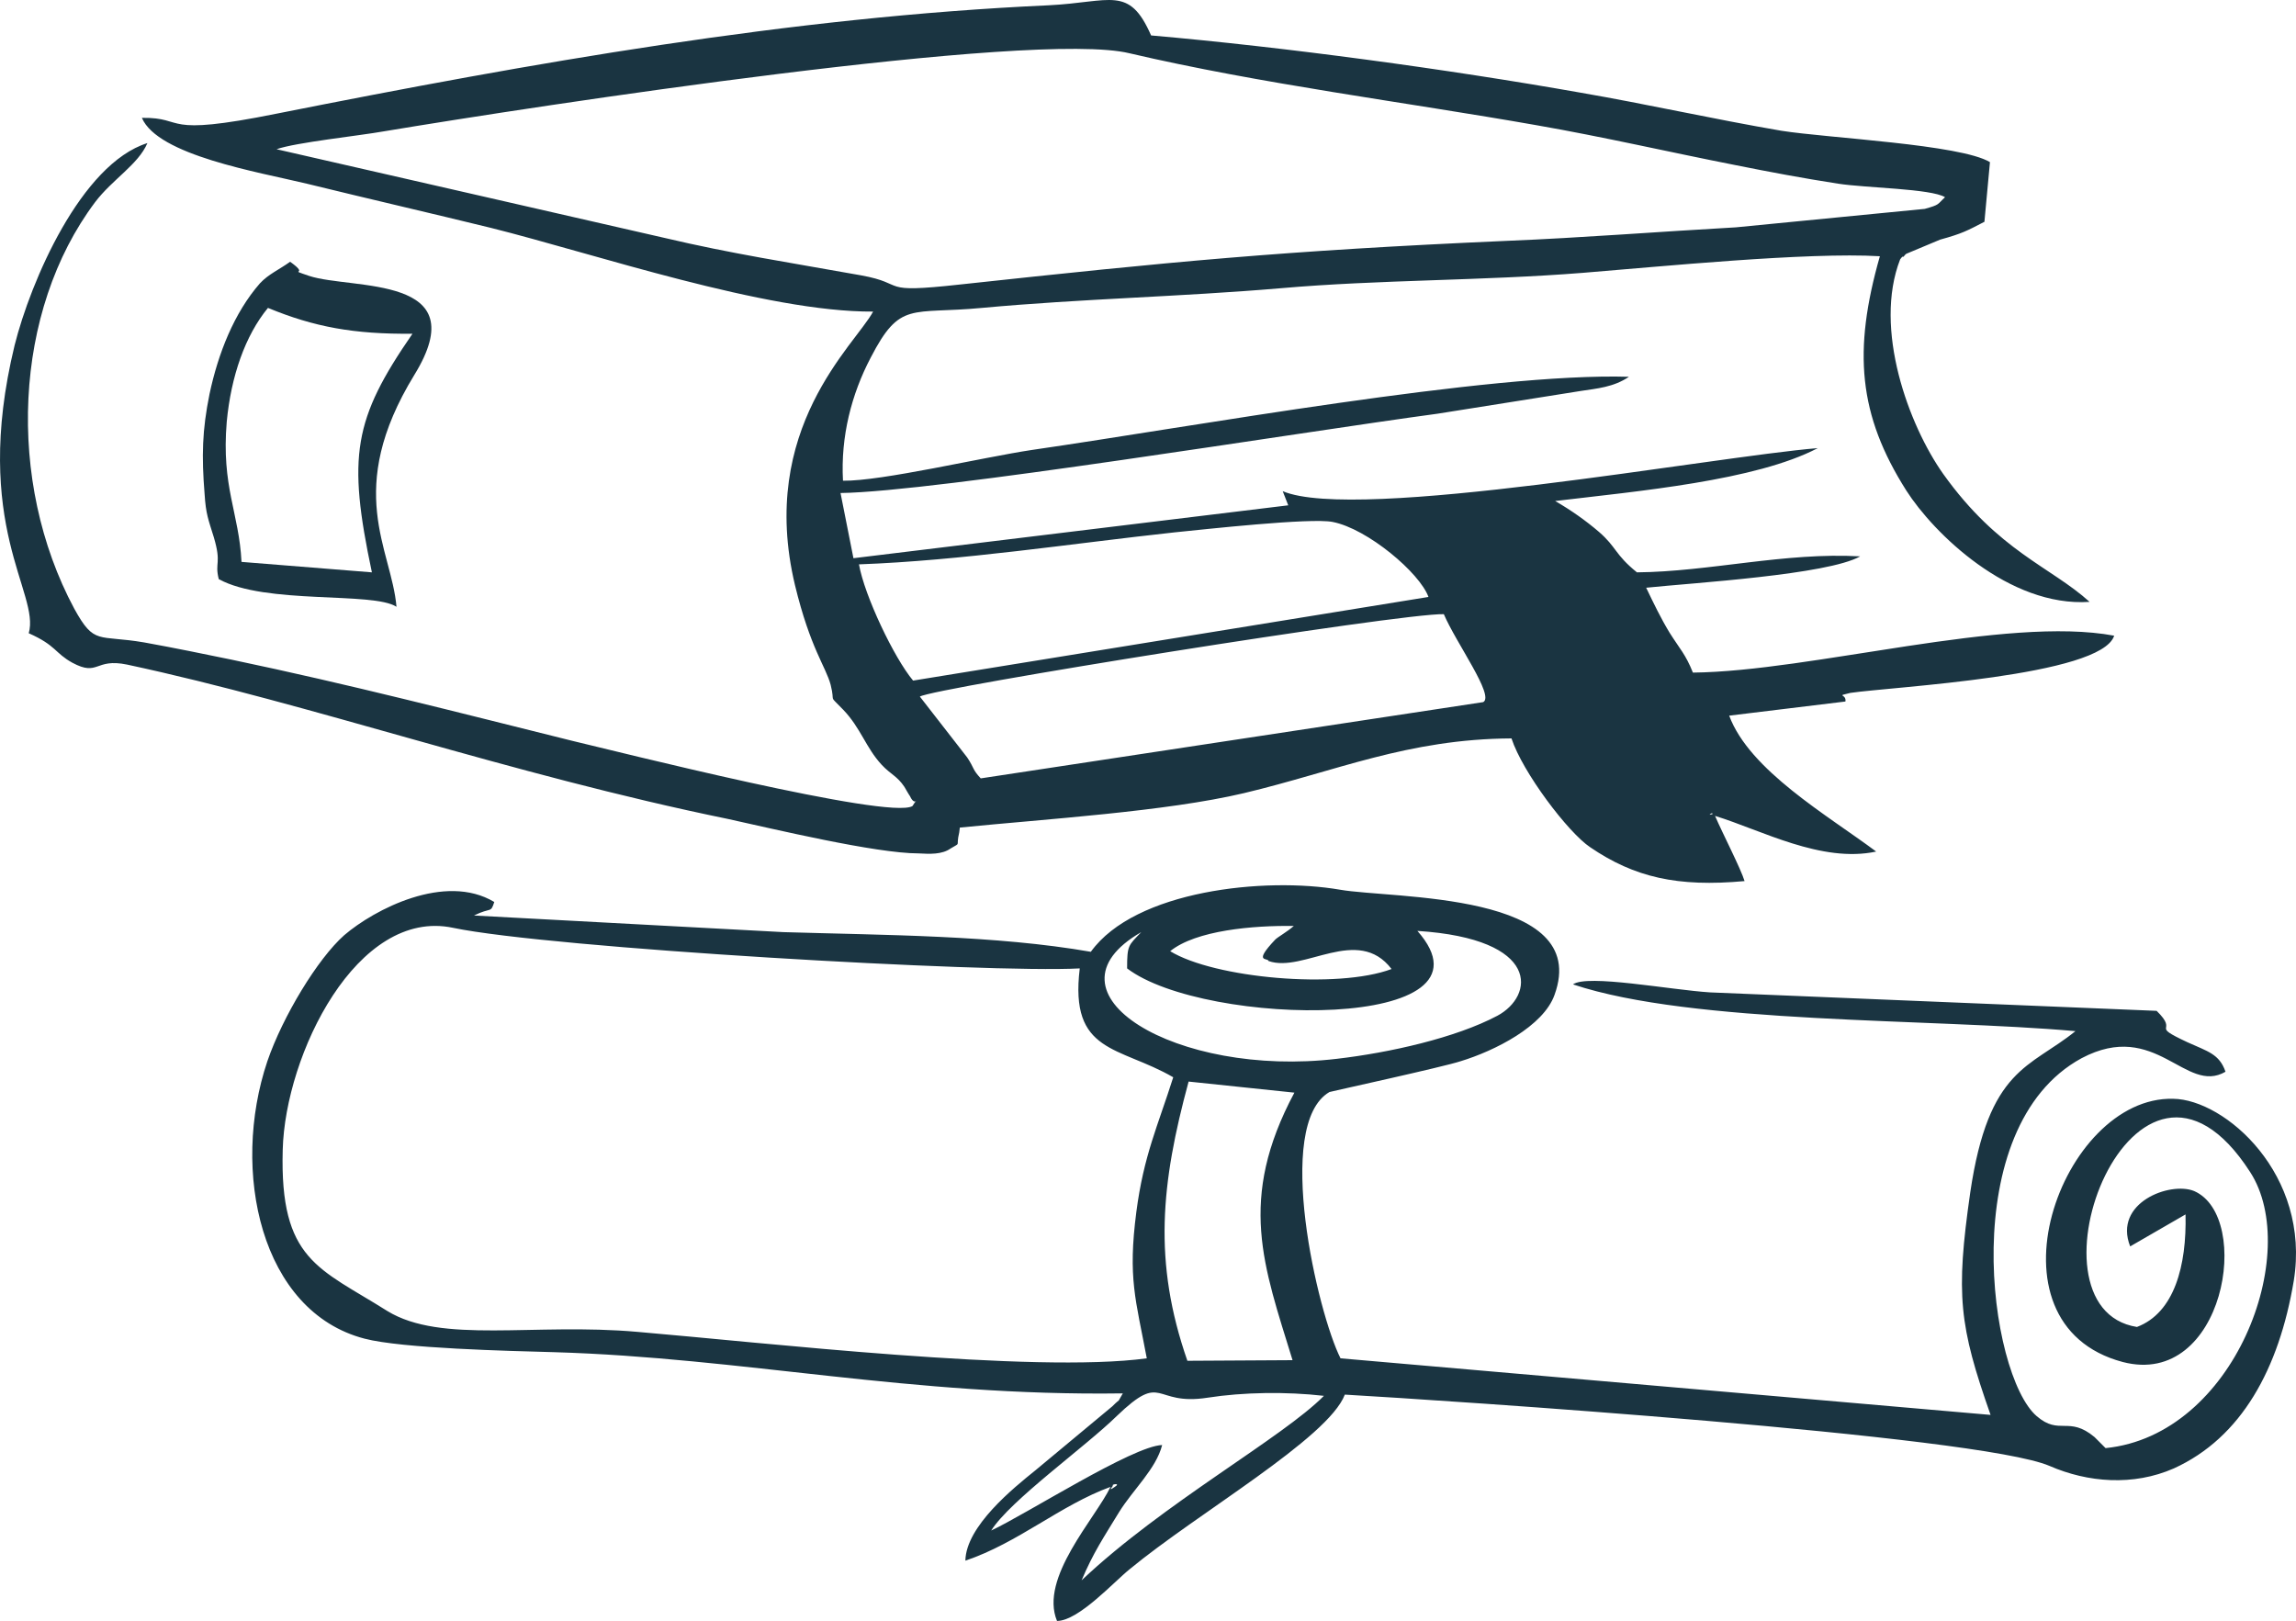 <?xml version="1.0" encoding="UTF-8" standalone="no"?>
<!-- Creator: CorelDRAW SE -->

<svg
   xml:space="preserve"
   width="37.333mm"
   height="26.356mm"
   version="1.1"
   style="clip-rule:evenodd;fill-rule:evenodd;image-rendering:optimizeQuality;shape-rendering:geometricPrecision;text-rendering:geometricPrecision"
   viewBox="0 0 3733.34 2635.634"
   id="svg15"
   sodipodi:docname="Referenzkategorien_Icon_Bildung.svg"
   inkscape:version="1.1.2 (0a00cf5339, 2022-02-04)"
   xmlns:inkscape="http://www.inkscape.org/namespaces/inkscape"
   xmlns:sodipodi="http://sodipodi.sourceforge.net/DTD/sodipodi-0.dtd"
   xmlns="http://www.w3.org/2000/svg"
   xmlns:svg="http://www.w3.org/2000/svg"><sodipodi:namedview
   id="namedview17"
   pagecolor="#ffffff"
   bordercolor="#666666"
   borderopacity="1.0"
   inkscape:pageshadow="2"
   inkscape:pageopacity="0.0"
   inkscape:pagecheckerboard="0"
   inkscape:document-units="mm"
   showgrid="false"
   fit-margin-top="0"
   fit-margin-left="0"
   fit-margin-right="0"
   fit-margin-bottom="0"
   inkscape:zoom="0.72604517"
   inkscape:cx="136.35515"
   inkscape:cy="174.23158"
   inkscape:window-width="1920"
   inkscape:window-height="990"
   inkscape:window-x="1920"
   inkscape:window-y="28"
   inkscape:window-maximized="1"
   inkscape:current-layer="Ebene_x0020_1" />
 <defs
   id="defs4">
  <style
   type="text/css"
   id="style2">
   <![CDATA[
    .fil0 {fill:#010101}
   ]]>
  </style>
 </defs>
 <g
   id="Ebene_x0020_1"
   inkscape:label="Ebene 1"
   inkscape:groupmode="layer"
   transform="translate(-6672.301,-10231.366)">
  <g
   id="_1027813128"
   style="fill:#1a3441;fill-opacity:1">
   <path
   class="fil0"
   d="m 9455,11554 c 1,-1 2,0 2,1 0,0 0,0 0,0 0,0 -9,3 -2,-1 z m -1287,-190 c 22,-14 783,-136 852,-134 20,47 83,133 64,143 l -817,124 c -14,-15 -10,-16 -22,-34 z m -99,-215 c 166,-6 347,-34 513,-52 50,-5 221,-24 257,-17 57,11 142,83 156,122 l -838,136 c -31,-37 -79,-138 -88,-189 z m -947,-675 c 31,-11 135,-22 174,-29 252,-42 1057,-165 1213,-127 214,50 446,79 662,117 109,19 217,44 324,65 55,11 108,21 166,30 45,7 151,8 174,22 -13,12 -8,12 -33,19 l -307,30 c -125,7 -250,17 -373,22 -363,16 -547,34 -889,71 -136,15 -83,-1 -161,-15 -117,-21 -210,-35 -320,-61 z m -219,-51 c 26,61 189,88 268,107 102,25 202,48 300,72 168,42 447,137 621,136 -29,54 -188,190 -127,445 25,103 50,132 58,162 8,32 -5,14 20,40 29,30 37,62 63,90 15,16 25,18 37,36 0,0 8,14 9,15 9,20 16,-4 4,16 -38,23 -485,-90 -553,-106 -185,-46 -363,-92 -554,-132 -44,-9 -92,-19 -142,-28 -76,-13 -81,5 -114,-55 -111,-207 -99,-484 34,-661 28,-37 70,-61 85,-96 -108,34 -190,225 -216,329 -71,293 42,403 23,468 45,20 42,32 71,48 43,23 36,-8 89,3 299,64 621,178 977,251 73,16 240,56 310,56 18,1 38,2 52,-8 18,-11 8,-1 14,-26 l 1,-8 c 140,-14 335,-26 462,-56 151,-36 266,-88 435,-89 18,55 92,153 128,177 72,49 142,65 251,55 -6,-20 -36,-78 -48,-106 75,23 173,77 262,58 -79,-59 -206,-132 -239,-221 l 189,-23 c 2,-13 -17,-8 8,-14 68,-10 408,-27 429,-93 -176,-33 -492,58 -685,60 -12,-30 -21,-38 -38,-65 -14,-23 -26,-48 -38,-73 77,-8 295,-21 348,-51 -122,-7 -246,25 -363,26 -36,-29 -33,-41 -62,-66 -21,-18 -45,-35 -71,-50 134,-16 326,-33 427,-86 -171,14 -750,121 -870,70 l 9,23 -707,86 -21,-106 c 154,-2 741,-98 971,-129 l 233,-37 c 26,-4 53,-6 78,-23 -228,-7 -708,81 -971,119 -80,12 -245,51 -307,50 -4,-72 14,-141 45,-200 48,-93 65,-70 181,-81 163,-15 322,-18 486,-32 160,-14 328,-12 491,-25 124,-10 366,-34 483,-27 -44,154 -35,258 43,381 44,69 167,190 298,181 -63,-57 -148,-82 -238,-208 -56,-79 -114,-236 -70,-349 1,-1 4,-6 5,-4 0,1 3,-4 5,-5 l 55,-23 c 36,-10 43,-14 72,-29 l 9,-97 c -48,-29 -263,-39 -339,-51 -111,-19 -217,-43 -327,-62 -215,-38 -480,-74 -698,-93 -36,-82 -65,-54 -167,-49 -420,19 -841,94 -1254,176 -193,39 -146,6 -220,7 z"
   id="path7"
   style="fill:#1a3441;fill-opacity:1" />
   <path
   class="fil0"
   d="m 8562,12581 c -47,1 -222,113 -278,139 31,-49 153,-136 204,-186 77,-74 58,-16 148,-30 58,-9 128,-10 189,-3 -67,68 -262,175 -394,300 19,-45 36,-70 61,-111 23,-37 60,-70 70,-109 z m -80,66 c -4,-2 14,-5 3,2 -13,9 -3,-1 -3,-2 z m 121,-203 c -56,-161 -43,-288 2,-454 l 172,18 c -93,174 -50,282 -3,435 z m -66,-4 c -183,25 -627,-26 -828,-43 -169,-15 -319,20 -407,-34 -111,-70 -175,-82 -170,-262 4,-155 121,-394 277,-361 158,33 871,74 1019,66 -17,139 64,126 152,177 -25,79 -48,127 -60,219 -14,108 -1,142 17,238 z m 440,-695 c 202,13 190,106 130,138 -68,36 -175,60 -261,70 -261,31 -490,-107 -318,-206 -21,22 -23,21 -23,59 126,96 617,103 472,-61 z m -402,33 c 42,-34 135,-42 201,-41 -10,9 -26,18 -30,22 -37,39 -12,29 -11,35 57,20 145,-59 200,13 -88,33 -288,15 -360,-29 z m -1132,-58 c 28,-14 27,-3 33,-22 -80,-48 -195,12 -244,54 -43,38 -100,132 -125,205 -60,178 -11,407 158,451 61,16 236,20 308,22 307,9 580,72 925,67 -12,20 0,4 -17,21 l -125,104 c -36,29 -113,91 -114,147 86,-29 154,-90 236,-120 -25,52 -116,148 -87,218 35,0 93,-64 118,-84 110,-91 323,-213 350,-284 157,9 1030,66 1146,116 62,27 136,33 202,4 110,-50 171,-162 195,-305 28,-173 -112,-295 -196,-296 -182,-5 -316,366 -82,428 165,43 212,-236 116,-278 -39,-16 -132,19 -104,90 l 90,-52 c 2,83 -18,160 -79,183 -196,-31 -3,-542 184,-252 85,131 -25,428 -235,449 l -18,-18 c -42,-35 -57,-2 -94,-34 -78,-67 -133,-470 73,-582 121,-64 169,60 234,22 -10,-29 -29,-33 -62,-48 -64,-30 -12,-14 -50,-51 l -726,-30 c -64,-4 -200,-30 -223,-13 195,65 581,55 817,76 -74,60 -141,59 -171,262 -24,167 -18,217 33,362 l -1057,-92 c -37,-73 -109,-380 -18,-433 3,-1 186,-41 213,-50 56,-17 135,-57 153,-108 61,-168 -264,-156 -349,-171 -122,-21 -333,1 -405,101 -155,-27 -334,-27 -500,-32 z"
   id="path9"
   style="fill:#1a3441;fill-opacity:1" />
   <path
   class="fil0"
   d="m 7065,11145 c -4,-80 -33,-122 -24,-228 7,-74 30,-140 67,-185 75,31 140,43 235,42 -96,139 -106,199 -66,388 z m -37,28 c 76,42 251,20 289,45 -8,-94 -86,-189 29,-377 101,-164 -101,-138 -171,-161 -38,-13 3,1 -31,-23 -18,13 -35,20 -49,35 -42,48 -68,114 -82,180 -12,59 -13,101 -8,163 2,32 6,41 15,70 13,44 1,40 8,68 z"
   id="path11"
   style="fill:#1a3441;fill-opacity:1" />
  </g>
 </g>
</svg>
